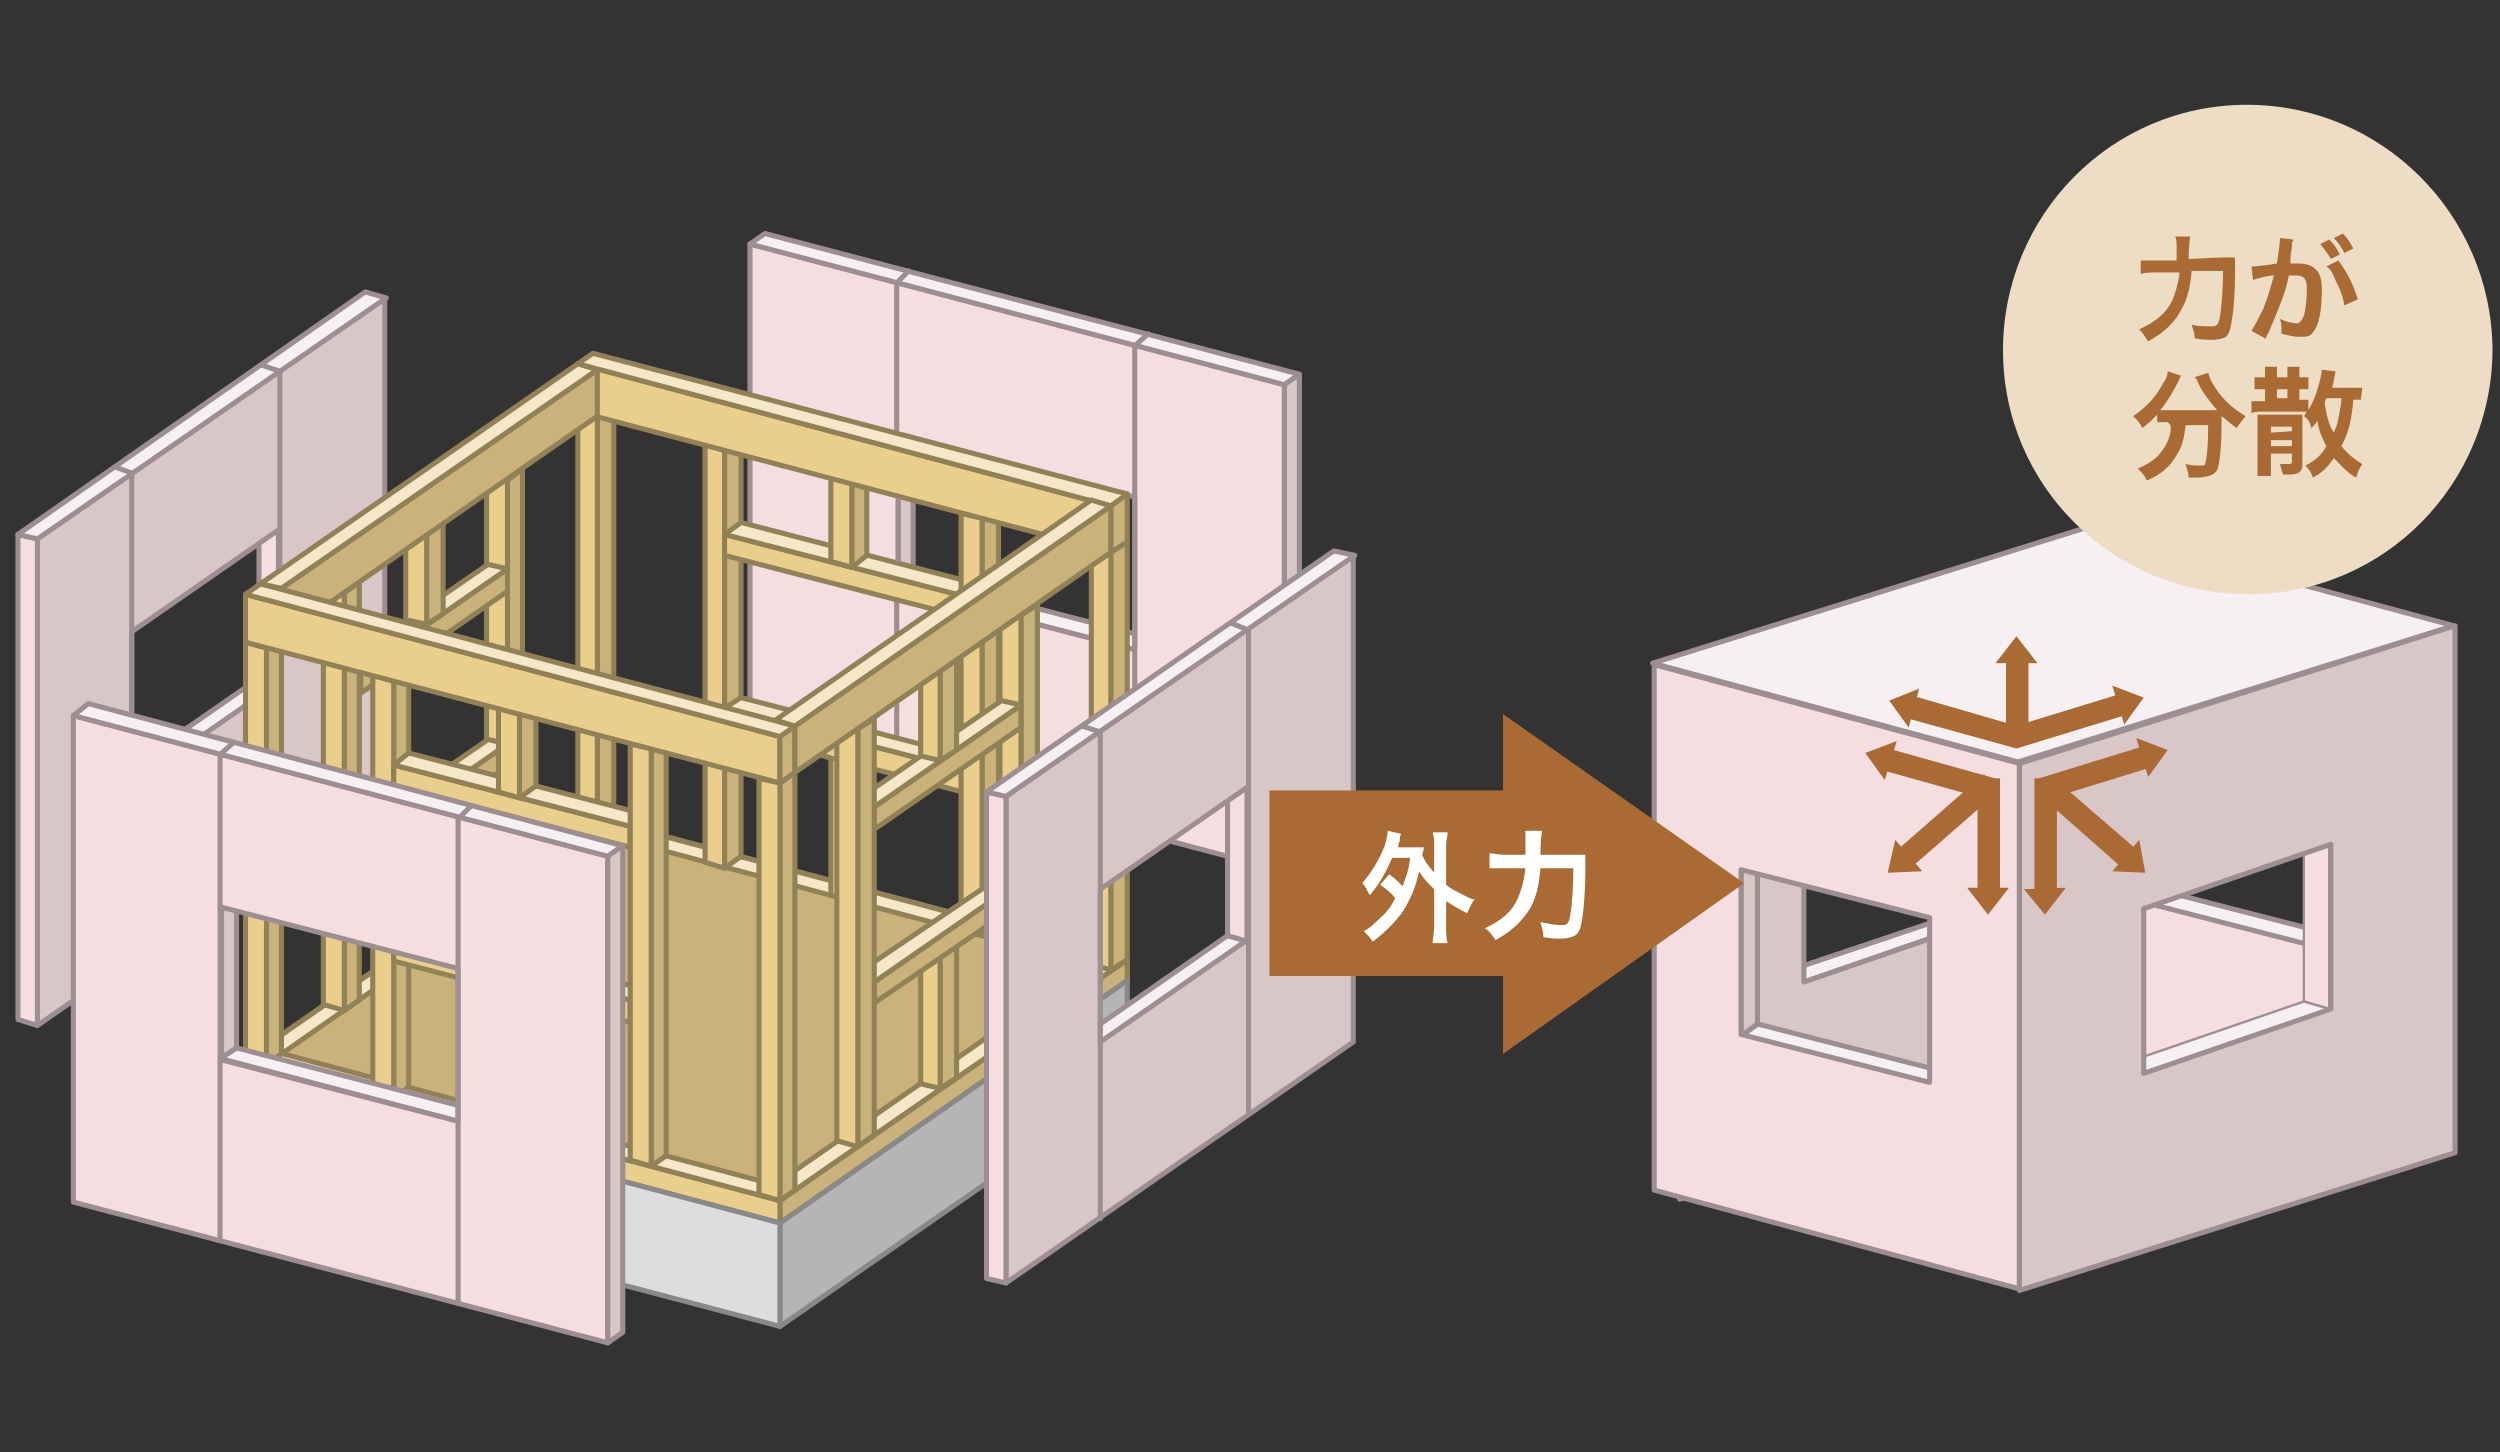 <?xml version="1.0" encoding="utf-8"?>
<!-- Generator: Adobe Illustrator 26.3.1, SVG Export Plug-In . SVG Version: 6.00 Build 0)  -->
<svg version="1.1" id="_イヤー_2" xmlns="http://www.w3.org/2000/svg" xmlns:xlink="http://www.w3.org/1999/xlink" x="0px"
	 y="0px" viewBox="0 0 167 97" style="enable-background:new 0 0 167 97;" xml:space="preserve">
<rect x="0" y="0" width="167" height="97" fill="#333333" stroke="none"/>
<style type="text/css">
	.st0{fill:#F4DEE1;stroke:#9D8F91;stroke-width:0.34;stroke-linecap:round;stroke-linejoin:round;stroke-miterlimit:4;}
	.st1{fill:#F7F0F3;stroke:#9D8F91;stroke-width:0.34;stroke-linecap:round;stroke-linejoin:round;stroke-miterlimit:4;}
	.st2{fill:#D9C6C9;stroke:#9D8F91;stroke-width:0.34;stroke-linecap:round;stroke-linejoin:round;stroke-miterlimit:4;}
	.st3{fill:#F4DEE1;stroke:#9D8F91;stroke-width:0.16;stroke-linecap:round;stroke-linejoin:round;stroke-miterlimit:4;}
	.st4{fill:#F7F0F3;stroke:#9D8F91;stroke-width:0.16;stroke-linecap:round;stroke-linejoin:round;stroke-miterlimit:4;}
	.st5{fill:#A96B33;}
	.st6{fill:#EDDDC5;}
	.st7{fill:none;stroke:#9D8F91;stroke-width:0.34;stroke-linecap:round;stroke-linejoin:round;stroke-miterlimit:4;}
	.st8{fill:#CAB37A;stroke:#918156;stroke-width:0.34;stroke-linecap:round;stroke-linejoin:round;stroke-miterlimit:4;}
	.st9{fill:#F5E8C8;stroke:#918156;stroke-width:0.34;stroke-linecap:round;stroke-linejoin:round;stroke-miterlimit:4;}
	.st10{fill:#EACF8C;stroke:#918156;stroke-width:0.34;stroke-linecap:round;stroke-linejoin:round;stroke-miterlimit:4;}
	.st11{fill:#B5B5B6;stroke:#898989;stroke-width:0.34;stroke-linecap:round;stroke-linejoin:round;stroke-miterlimit:4;}
	.st12{fill:#DCDDDD;stroke:#898989;stroke-width:0.34;stroke-linecap:round;stroke-linejoin:round;stroke-miterlimit:4;}
	.st13{fill:#FFFFFF;}
	.st14{fill:none;}
</style>
<g id="_イヤー_3">
	<g>
		<g>
			<g>
				<path class="st0" d="M162.6,77.4l-24.4-6.6V35.7l24.4,6.6V77.4L162.6,77.4z M156.7,52.6l-12.6-3.2v11l12.6,3.2V52.6z"/>
				<polygon class="st1" points="162.3,64.1 145.2,59.7 144.1,60.5 161.2,64.9 				"/>
				<polygon class="st2" points="145.2,48.6 145.2,59.7 144.1,60.5 144.1,49.4 				"/>
			</g>
			<g>
				<polygon class="st0" points="132.9,61.3 131.2,60.9 131.2,49.8 132.9,50.3 				"/>
				<polygon class="st1" points="132.9,61.3 131.2,60.9 118.7,65.1 120.5,65.6 				"/>
				<path class="st2" d="M112.2,44.9l27.8-8.8v35.2l-27.8,8.8C112.2,80.1,112.2,44.9,112.2,44.9z M120.5,65.6l12.5-4.3v-11
					l-12.5,4.3C120.5,54.6,120.5,65.6,120.5,65.6z"/>
			</g>
			<g>
				<polygon class="st1" points="134.6,72.8 117.4,68.4 116.3,69.2 133.5,73.6 				"/>
				<polygon class="st2" points="117.4,57.3 117.4,68.4 116.3,69.2 116.3,58.1 				"/>
				<polygon class="st3" points="155.6,56.4 155.6,67.4 153.9,66.9 153.9,55.9 				"/>
				<path class="st0" d="M134.9,86.1l-24.4-6.6V44.4l24.4,6.6V86.1z M128.9,61.3l-12.6-3.2v11l12.6,3.2
					C128.9,72.4,128.9,61.3,128.9,61.3z"/>
			</g>
			<polygon class="st2" points="134.9,86.1 136.2,85.7 136.2,50.6 134.9,51 			"/>
			<g>
				<path class="st1" d="M163.9,41.8l-24.4-6.6l-29.1,9.1l0.1,0l-0.1,0l24.4,6.6L163.9,41.8L163.9,41.8
					C163.8,41.9,163.9,41.8,163.9,41.8z"/>
				<polygon class="st0" points="157.2,71 155.8,70.6 155.8,61.7 157.2,62.1 				"/>
				<polygon class="st4" points="155.6,67.4 153.9,66.9 141.4,71.2 143.1,71.7 				"/>
				<path class="st2" d="M134.9,51l29.1-9.2V77l-29.1,9.2V51z M143.2,71.7l12.5-4.3v-11l-12.5,4.3V71.7z"/>
			</g>
		</g>
		<g>
			
				<rect x="128.8" y="47.8" transform="matrix(0.269 -0.963 0.963 0.269 44.935 162.59)" class="st5" width="1.5" height="7.9"/>
			<polygon class="st5" points="124.6,50.3 126.7,49.5 125.9,52.1 			"/>
		</g>
		<g>
			
				<rect x="126.1" y="54.2" transform="matrix(0.753 -0.658 0.658 0.753 -4.041 99.077)" class="st5" width="7.9" height="1.5"/>
			<polygon class="st5" points="126.1,58.3 126.6,56.1 128.4,58.2 			"/>
		</g>
		<g>
			<rect x="132.1" y="52" class="st5" width="1.5" height="7.9"/>
			<polygon class="st5" points="132.8,61.1 131.4,59.3 134.2,59.3 			"/>
		</g>
		<g>
			
				<rect x="135.9" y="50.9" transform="matrix(0.956 -0.294 0.294 0.956 -8.984 43.38)" class="st5" width="7.8" height="1.5"/>
			<polygon class="st5" points="144.8,50.1 142.7,49.3 143.5,51.9 			"/>
		</g>
		<g>
			<polygon class="st5" points="142.9,56.9 137,51.8 136,52.9 141.9,58.1 			"/>
			<polygon class="st5" points="143.3,58.3 142.9,56.1 141.1,58.2 			"/>
		</g>
		<g>
			<rect x="135.9" y="52" class="st5" width="1.5" height="7.8"/>
			<polygon class="st5" points="136.6,61.1 138,59.3 135.2,59.4 			"/>
		</g>
		<polygon class="st5" points="141.8,46.3 134.3,48.6 134.7,50 142.2,47.7 		"/>
		<polygon class="st5" points="143.2,46.6 141.1,45.8 141.9,48.4 		"/>
		<polygon class="st5" points="127.5,46.4 135.1,48.6 134.7,50 127.1,47.9 		"/>
		<polygon class="st5" points="126.2,46.8 128.2,46 127.5,48.6 		"/>
		<rect x="134" y="43.7" class="st5" width="1.5" height="5.8"/>
		<polygon class="st5" points="134.7,42.5 136.1,44.3 133.3,44.3 		"/>
	</g>
	<path class="st6" d="M166.5,23.3c0,9-7.2,16.4-16.3,16.4c-9,0-16.4-7.2-16.4-16.3c0-9,7.2-16.4,16.3-16.4
		C159.1,7,166.4,14.3,166.5,23.3L166.5,23.3z"/>
	<g>
		<path class="st5" d="M148.3,17.2c0.5,0,0.7,0,1,0c0,0.2,0,0.6,0,1.2c0,1.1-0.1,2.4-0.2,2.9c-0.1,0.7-0.2,1-0.4,1.2
			c-0.2,0.1-0.5,0.2-0.9,0.2c-0.4,0-0.7,0-1.2-0.1c0-0.4-0.1-0.6-0.2-0.9c0.5,0.1,0.9,0.1,1.3,0.1c0.4,0,0.5-0.1,0.6-0.7
			c0.1-0.6,0.2-1.8,0.2-3h-2.1c-0.1,1.2-0.3,1.9-0.7,2.6c-0.4,0.8-1.1,1.5-2.2,2.1c-0.2-0.3-0.4-0.6-0.6-0.8
			c1.1-0.5,1.8-1.1,2.2-1.9c0.2-0.5,0.4-1.1,0.5-1.9H144c-0.4,0-0.7,0-1,0.1v-0.9c0.3,0,0.5,0,1,0h1.4c0-0.3,0-0.4,0-0.8
			c0-0.4,0-0.6-0.1-0.8h1c0,0.1-0.1,0.6-0.1,1.5L148.3,17.2L148.3,17.2z"/>
		<path class="st5" d="M153.2,16c0,0.1-0.1,0.2-0.1,0.2c0,0.1,0,0.1,0,0.3c0,0.1-0.1,0.4-0.1,0.8c0,0.2,0,0.2,0,0.3
			c0.2,0,0.3,0,0.5,0c0.5,0,0.9,0.1,1.2,0.4c0.3,0.3,0.4,0.7,0.4,1.4c0,1.3-0.2,2.4-0.6,2.8c-0.2,0.3-0.4,0.3-0.9,0.3
			c-0.4,0-0.7-0.1-1.2-0.2c0-0.1,0-0.3,0-0.3c0-0.2,0-0.4-0.1-0.7c0.4,0.2,0.9,0.3,1.1,0.3c0.2,0,0.3-0.1,0.5-0.5
			c0.1-0.4,0.2-1.1,0.2-1.8c0-0.7-0.2-0.9-0.8-0.9c-0.2,0-0.3,0-0.4,0c-0.2,0.9-0.3,1.2-0.5,1.7c-0.3,0.8-0.5,1.3-0.9,2.2
			c0,0-0.1,0.1-0.1,0.2c-0.1,0.2,0,0.1-0.1,0.1l-0.9-0.5c0.2-0.3,0.5-0.9,0.8-1.5c0.3-0.8,0.4-1.1,0.7-2.2c-0.4,0-1.1,0.2-1.4,0.3
			l-0.1-0.9c0.3,0,1.2-0.1,1.7-0.2c0.1-0.8,0.2-1.3,0.2-1.6v-0.1L153.2,16L153.2,16z M155.6,16c0.3,0.3,0.5,0.6,0.7,1l-0.6,0.3
			c-0.2-0.4-0.5-0.7-0.7-1C155,16.3,155.6,16,155.6,16z M156.2,17.4c0.6,0.8,1,1.6,1.3,2.6l-0.9,0.4c-0.1-0.7-0.3-1.1-0.6-1.7
			c-0.2-0.5-0.3-0.7-0.6-0.9C155.4,17.8,156.2,17.4,156.2,17.4z M156.6,16.9c-0.2-0.4-0.4-0.7-0.7-1l0.6-0.3c0.3,0.3,0.5,0.6,0.7,1
			L156.6,16.9z"/>
		<path class="st5" d="M144.8,28.2c-0.3,0-0.5,0-0.7,0v-0.5c-0.4,0.4-0.6,0.6-1,0.9c-0.1-0.3-0.3-0.5-0.6-0.8c1-0.7,1.5-1.3,2-2.2
			c0.2-0.3,0.3-0.5,0.3-0.8l0.9,0.3c-0.1,0.1-0.1,0.2-0.2,0.4c-0.3,0.6-0.7,1.3-1.2,1.9c0.2,0,0.2,0,0.4,0h2.9c0.2,0,0.3,0,0.5,0
			c-0.5-0.6-1-1.2-1.3-1.9c0-0.1-0.1-0.2-0.2-0.3l0.9-0.3c0.1,0.2,0.1,0.4,0.3,0.7c0.5,0.9,1.2,1.6,2.2,2.2
			c-0.3,0.4-0.4,0.5-0.6,0.8c-0.4-0.3-0.6-0.5-1-0.8c0,0.1,0,0.1,0,0.3c0,1.6-0.1,2.8-0.3,3.3c-0.2,0.3-0.4,0.4-1.1,0.5
			c-0.2,0-0.3,0-0.8,0c0-0.3-0.1-0.5-0.2-0.9c0.4,0.1,0.7,0.1,0.9,0.1c0.3,0,0.4,0,0.4-0.1c0.1-0.2,0.2-1.3,0.2-2.1v-0.3
			c0,0,0-0.1,0-0.2H146c-0.1,0.8-0.2,1.4-0.6,2c-0.4,0.7-1,1.3-2,1.7c-0.1-0.3-0.3-0.5-0.6-0.8c0.5-0.2,0.8-0.4,1.2-0.7
			c0.5-0.5,0.9-1.1,1-1.8c0-0.1,0-0.2,0-0.4L144.8,28.2L144.8,28.2z"/>
		<path class="st5" d="M157.7,26.7c-0.2,0-0.3,0-0.5,0c-0.1,1.3-0.3,2.2-0.8,3.1c0.4,0.5,0.9,0.9,1.4,1.2c-0.2,0.3-0.3,0.5-0.4,0.9
			c-0.6-0.3-0.9-0.7-1.5-1.3c-0.4,0.6-0.8,1-1.4,1.3c-0.1-0.3-0.2-0.5-0.5-0.8c0.6-0.3,1.1-0.7,1.4-1.3c-0.3-0.6-0.5-1-0.6-1.7
			c-0.1,0.2-0.2,0.3-0.4,0.5c-0.1-0.4-0.2-0.6-0.5-0.8c0.1-0.1,0.1-0.2,0.2-0.3c-0.2,0-0.3,0-0.6,0h-2.4c-0.3,0-0.5,0-0.7,0.1v-0.8
			c0.2,0,0.4,0,0.7,0h0.2V26h-0.1c-0.3,0-0.4,0-0.6,0v-0.8c0.2,0,0.3,0,0.6,0h0.1v-0.1c0-0.3,0-0.4,0-0.6h0.8c0,0.1,0,0.2,0,0.6v0.1
			h0.7v-0.1c0-0.3,0-0.4,0-0.6h0.8c0,0.1,0,0.3,0,0.6v0.1c0.3,0,0.4,0,0.6,0V26c-0.2,0-0.3,0-0.6,0v0.7h0.3c0.1,0,0.2,0,0.3,0v0.7
			c0.3-0.5,0.5-1,0.7-1.7c0.1-0.4,0.2-0.8,0.2-1l0.9,0.1c0,0.1,0,0.1-0.1,0.6c0,0.2-0.1,0.3-0.1,0.5h1.2c0.4,0,0.5,0,0.8,0
			L157.7,26.7L157.7,26.7z M151.7,30.9c0,0.4,0,0.7,0,0.9h-0.9c0-0.2,0-0.5,0-0.9v-2.5c0-0.3,0-0.5,0-0.7c0.2,0,0.4,0,0.7,0h1.6
			c0.3,0,0.5,0,0.7,0c0,0.2,0,0.5,0,0.8v2.5c0,0.5-0.2,0.7-0.9,0.7c-0.2,0-0.3,0-0.4,0c-0.1-0.3-0.1-0.4-0.2-0.7c0.2,0,0.4,0,0.5,0
			c0.2,0,0.3,0,0.3-0.2v-0.5h-1.4L151.7,30.9L151.7,30.9z M153.1,28.8v-0.3h-1.4v0.4L153.1,28.8L153.1,28.8z M153.1,29.8v-0.4h-1.4
			v0.4L153.1,29.8L153.1,29.8z M152.1,26.6h0.7V26h-0.7L152.1,26.6L152.1,26.6z M155.4,26.6c-0.1,0.2-0.1,0.2-0.1,0.4
			c0.1,0.7,0.3,1.5,0.6,1.9c0.2-0.4,0.3-0.8,0.4-1.5c0.1-0.4,0.1-0.5,0.1-0.8H155.4L155.4,26.6z"/>
	</g>
	<g>
		<g>
			<polygon class="st1" points="76.8,42.6 61,38.5 60,39.3 75.8,43.4 			"/>
			<polygon class="st2" points="61,28.3 61,38.5 60,39.3 60,29.1 			"/>
			<path class="st0" d="M85.8,58.2l-35.7-9.4V16.3l35.7,9.4V58.2z M75.8,33.2L60,29.1v10.2l15.8,4.1V33.2z"/>
			<polygon class="st1" points="86.8,25 51.1,15.6 50.1,16.3 85.8,25.7 			"/>
			<polygon class="st2" points="86.8,25 86.8,57.5 85.8,58.2 85.8,25.7 			"/>
		</g>
		<polyline class="st7" points="75.8,46 75.8,23.1 76.7,22.3 		"/>
		<polyline class="st7" points="59.9,28.7 59.9,18.9 60.7,18.1 		"/>
		<line class="st7" x1="59.9" y1="42.5" x2="59.9" y2="40.2"/>
		<line class="st7" x1="59.9" y1="49.3" x2="59.9" y2="47"/>
		<g>
			<polygon class="st1" points="8.8,52.4 7.5,52.1 17.3,45.3 18.7,45.6 			"/>
			<polygon class="st0" points="18.7,35.4 17.3,35.1 17.3,45.3 18.7,45.6 			"/>
			<path class="st2" d="M2.5,36l23.2-16.1v32.5L2.5,68.5V36z M8.8,52.4l9.8-6.8V35.4l-9.8,6.8V52.4L8.8,52.4z"/>
			<polygon class="st0" points="2.5,36 1.2,35.7 1.2,68.1 2.5,68.5 			"/>
			<polygon class="st1" points="2.5,36 1.2,35.7 24.4,19.5 25.8,19.9 			"/>
		</g>
		<g>
			<polygon class="st8" points="52.1,80.2 16.4,70.8 39.7,54.6 75.3,64.1 			"/>
			<g>
				<polygon class="st8" points="74.2,66.3 75.3,65.5 75.3,64.1 74.2,64.8 				"/>
				<polygon class="st9" points="75.3,64.1 39.6,54.6 38.6,55.3 74.2,64.8 				"/>
			</g>
			<polygon class="st9" points="17.8,71.1 16.4,70.8 38.6,55.4 39.9,55.7 			"/>
			<g>
				<g>
					<polygon class="st8" points="48.4,58 49.5,57.2 49.5,29.4 48.4,30.1 					"/>
					<polygon class="st10" points="48.4,58 47.1,57.6 47.1,29.7 48.4,30.1 					"/>
				</g>
				<g>
					<polygon class="st8" points="56.9,60.2 57.9,59.5 57.9,49.8 56.9,50.5 					"/>
					<polygon class="st10" points="56.9,60.2 55.5,59.8 55.5,50.2 56.9,50.5 					"/>
				</g>
				<g>
					<polygon class="st10" points="64.3,41.2 48.4,37.1 48.4,35.7 64.3,39.8 					"/>
					<polygon class="st8" points="64.3,41.2 65.3,40.5 65.3,39 64.3,39.8 					"/>
					<polygon class="st9" points="65.3,39 49.5,34.9 48.4,35.7 64.3,39.8 					"/>
				</g>
				<g>
					<polygon class="st10" points="64.3,52.9 48.4,48.8 48.4,47.3 64.3,51.4 					"/>
					<polygon class="st8" points="64.3,52.9 65.3,52.1 65.3,50.7 64.3,51.4 					"/>
					<polygon class="st9" points="65.3,50.7 49.5,46.6 48.4,47.3 64.3,51.4 					"/>
				</g>
				<g>
					<polygon class="st8" points="39.9,55.7 41,55 41,27.1 39.9,27.9 					"/>
					<polygon class="st10" points="39.9,55.7 38.6,55.3 38.6,27.5 39.9,27.9 					"/>
				</g>
				<g>
					<polygon class="st8" points="65.6,62.5 66.7,61.8 66.7,33.9 65.6,34.6 					"/>
					<polygon class="st10" points="65.6,62.5 64.2,62.1 64.2,34.3 65.6,34.6 					"/>
				</g>
				<g>
					<polygon class="st8" points="56.9,37.9 57.9,37.1 57.9,31.1 56.9,31.8 					"/>
					<polygon class="st10" points="56.9,37.9 55.5,37.5 55.5,31.4 56.9,31.8 					"/>
				</g>
			</g>
			<g>
				<g>
					<polygon class="st8" points="33.9,59.9 34.9,59.2 34.9,31.3 33.9,32.1 					"/>
					<polygon class="st10" points="33.9,59.9 32.5,59.5 32.5,31.7 33.9,32.1 					"/>
				</g>
				<g>
					<polygon class="st8" points="28.5,63.7 29.6,62.9 29.6,53.8 28.5,54.6 					"/>
					<polygon class="st10" points="28.5,63.7 27.1,63.3 27.1,54.2 28.5,54.6 					"/>
				</g>
				<g>
					<polygon class="st8" points="24.1,58 33.9,51.2 33.9,49.7 24.1,56.5 					"/>
					<polygon class="st9" points="24.1,56.5 22.7,56.2 32.6,49.4 33.9,49.7 					"/>
				</g>
				<g>
					<polygon class="st8" points="24.1,46.3 33.9,39.5 33.9,38 24.1,44.8 					"/>
					<polygon class="st9" points="24.1,44.8 22.7,44.5 32.6,37.7 33.9,38 					"/>
				</g>
				<g>
					<polygon class="st8" points="23,67.5 24,66.8 24,38.9 23,39.6 					"/>
					<polygon class="st10" points="23,67.5 21.6,67.1 21.6,39.3 23,39.6 					"/>
				</g>
				<g>
					<polygon class="st8" points="28.5,41.7 29.6,41 29.6,31.9 28.5,32.7 					"/>
					<polygon class="st10" points="28.5,41.7 27.1,41.4 27.1,32.3 28.5,32.7 					"/>
				</g>
			</g>
			<g>
				<polygon class="st8" points="52.1,81.7 75.3,65.5 75.3,64.1 52.1,80.2 				"/>
				<polygon class="st11" points="52.1,88.6 75.3,72.5 75.3,65.5 52.1,81.7 				"/>
				<polygon class="st9" points="53.1,79.5 51.8,79.1 74,63.7 75.3,64.1 				"/>
			</g>
			<g>
				<polygon class="st8" points="68.2,69 69.3,68.3 69.3,40.4 68.2,41.1 				"/>
				<polygon class="st10" points="68.2,69 66.8,68.6 66.8,40.8 68.2,41.1 				"/>
			</g>
			<g>
				<polygon class="st8" points="62.8,72.7 63.9,72 63.9,62.9 62.8,63.6 				"/>
				<polygon class="st10" points="62.8,72.7 61.5,72.4 61.5,63.3 62.8,63.6 				"/>
			</g>
			<g>
				<polygon class="st10" points="52.1,81.7 16.4,72.2 16.4,70.7 52.1,80.2 				"/>
				<polygon class="st12" points="52.1,88.6 16.4,79.2 16.4,72.2 52.1,81.7 				"/>
				<polygon class="st9" points="53.1,79.5 17.4,70 16.4,70.7 52.1,80.2 				"/>
			</g>
			<g>
				<polygon class="st8" points="26.3,73.4 27.3,72.6 27.3,44.8 26.3,45.5 				"/>
				<polygon class="st10" points="26.3,73.4 24.9,73 24.9,45.1 26.3,45.5 				"/>
			</g>
			<g>
				<polygon class="st8" points="34.7,75.6 35.8,74.9 35.8,65.2 34.7,65.9 				"/>
				<polygon class="st10" points="34.7,75.6 33.3,75.2 33.3,65.6 34.7,65.9 				"/>
			</g>
			<g>
				<polygon class="st10" points="42.1,56.6 26.3,52.5 26.3,51.1 42.1,55.2 				"/>
				<polygon class="st8" points="42.1,56.6 43.1,55.9 43.1,54.4 42.1,55.2 				"/>
				<polygon class="st9" points="43.1,54.4 27.3,50.3 26.3,51.1 42.1,55.2 				"/>
			</g>
			<g>
				<polygon class="st10" points="42.1,68.3 26.3,64.2 26.3,62.7 42.1,66.8 				"/>
				<polygon class="st8" points="42.1,68.3 43.1,67.5 43.1,66.1 42.1,66.8 				"/>
				<polygon class="st9" points="43.1,66.1 27.3,62 26.3,62.7 42.1,66.8 				"/>
			</g>
			<g>
				<polygon class="st8" points="58.4,67 68.2,60.3 68.2,58.8 58.4,65.6 				"/>
				<polygon class="st9" points="58.4,65.6 57,65.2 66.9,58.5 68.2,58.8 				"/>
			</g>
			<g>
				<polygon class="st8" points="58.4,55.4 68.2,48.6 68.2,47.1 58.4,53.9 				"/>
				<polygon class="st9" points="58.4,53.9 57,53.6 66.9,46.8 68.2,47.1 				"/>
			</g>
			<g>
				<polygon class="st8" points="17.8,71.1 18.8,70.4 18.8,42.5 17.8,43.3 				"/>
				<polygon class="st10" points="17.8,71.1 16.4,70.7 16.4,42.9 17.8,43.3 				"/>
			</g>
			<g>
				<polygon class="st8" points="43.5,77.9 44.5,77.2 44.5,49.3 43.5,50 				"/>
				<polygon class="st10" points="43.5,77.9 42.1,77.5 42.1,49.7 43.5,50 				"/>
			</g>
			<g>
				<polygon class="st8" points="74.2,64.8 75.3,64.1 75.3,36.2 74.2,36.9 				"/>
				<polygon class="st10" points="74.2,64.8 72.9,64.4 72.9,36.6 74.2,36.9 				"/>
			</g>
			<g>
				<polygon class="st8" points="52.1,80.2 53.1,79.5 53.1,51.6 52.1,52.3 				"/>
				<polygon class="st10" points="52.1,80.2 50.7,79.8 50.7,52 52.1,52.3 				"/>
			</g>
			<g>
				<polygon class="st8" points="57.3,76.6 58.4,75.8 58.4,48 57.3,48.7 				"/>
				<polygon class="st10" points="57.3,76.6 55.9,76.2 55.9,48.3 57.3,48.7 				"/>
			</g>
			<g>
				<polygon class="st10" points="74.2,36.9 38.6,27.5 38.6,24.3 74.2,33.8 				"/>
				<polygon class="st8" points="74.2,36.9 75.3,36.2 75.3,33 74.2,33.8 				"/>
				<polygon class="st9" points="75.3,33 39.6,23.6 38.6,24.3 74.2,33.8 				"/>
			</g>
			<polygon class="st8" points="18.8,42.5 39.9,27.8 39.9,24.7 18.8,39.3 			"/>
			<g>
				<polygon class="st8" points="34.7,53.3 35.8,52.5 35.8,46.5 34.7,47.2 				"/>
				<polygon class="st10" points="34.7,53.3 33.3,52.9 33.3,46.8 34.7,47.2 				"/>
			</g>
			<g>
				<polygon class="st10" points="52.1,52.3 16.4,42.9 16.4,39.7 52.1,49.2 				"/>
				<polygon class="st8" points="52.1,52.3 53.1,51.6 53.1,48.5 52.1,49.2 				"/>
				<polygon class="st9" points="53.1,48.5 17.4,39 16.4,39.7 52.1,49.2 				"/>
			</g>
			<polygon class="st9" points="18.8,39.3 17.4,39 38.6,24.3 39.9,24.7 			"/>
			<g>
				<polygon class="st8" points="62.8,50.8 63.9,50.1 63.9,41 62.8,41.7 				"/>
				<polygon class="st10" points="62.8,50.8 61.5,50.5 61.5,41.4 62.8,41.7 				"/>
			</g>
			<polygon class="st8" points="53.1,51.6 74.2,36.9 74.2,33.8 53.1,48.5 			"/>
			<polygon class="st9" points="53.1,48.5 51.8,48.1 72.9,33.4 74.2,33.8 			"/>
		</g>
		<g>
			<polygon class="st1" points="73.5,69.7 72.2,69.3 82,62.5 83.4,62.9 			"/>
			<polygon class="st0" points="83.4,52.6 82,52.3 82,62.5 83.4,62.9 			"/>
			<path class="st2" d="M67.2,53.2l23.2-16.1v32.5L67.2,85.7V53.2z M73.5,69.6l9.8-6.8V52.6l-9.8,6.8V69.6L73.5,69.6z"/>
			<polygon class="st0" points="67.2,53.2 65.9,52.9 65.9,85.4 67.2,85.7 			"/>
			<polygon class="st1" points="67.2,53.2 65.9,52.9 89.1,36.8 90.5,37.1 			"/>
		</g>
		<g>
			<polygon class="st1" points="31.6,74.1 15.8,70 14.7,70.7 30.6,74.9 			"/>
			<polygon class="st2" points="15.8,59.8 15.8,70 14.7,70.7 14.7,60.6 			"/>
			<path class="st0" d="M40.6,89.7L4.9,80.3V47.8l35.7,9.4V89.7z M30.6,64.7l-15.8-4.1v10.2l15.8,4.1V64.7z"/>
			<polygon class="st1" points="41.6,56.5 5.9,47 4.9,47.8 40.6,57.2 			"/>
			<polygon class="st2" points="41.6,56.5 41.6,89 40.6,89.7 40.6,57.2 			"/>
		</g>
		<polyline class="st7" points="30.6,87 30.6,54.7 31.4,53.9 		"/>
		<polyline class="st7" points="83.4,74.4 83.4,42.1 82.2,41.6 		"/>
		<polyline class="st7" points="73.5,81.4 73.5,48.9 72.3,48.5 		"/>
		<polyline class="st7" points="8.8,47.7 8.8,31.6 7.7,31.2 		"/>
		<polyline class="st7" points="18.7,37.8 18.7,24.8 17.5,24.4 		"/>
		<polyline class="st7" points="14.7,82.7 14.7,50.4 15.6,49.6 		"/>
		<line class="st7" x1="60" y1="37.4" x2="60" y2="33.4"/>
	</g>
	<g>
		<rect x="84.8" y="52.8" class="st5" width="22" height="12.4"/>
		<polygon class="st5" points="116.5,59 100.4,70.4 100.4,47.7 		"/>
		<g>
			<path class="st13" d="M92.8,58.4c0.4,0.3,0.6,0.5,0.9,0.8c0.2-0.6,0.4-1,0.5-1.9H93c-0.4,0.9-0.8,1.7-1.5,2.5
				c-0.2-0.3-0.2-0.5-0.5-0.8c0.6-0.7,1.1-1.5,1.5-2.5c0.1-0.3,0.2-0.8,0.2-1l0.9,0.2c-0.1,0.2-0.1,0.3-0.1,0.5
				c-0.1,0.2-0.1,0.3-0.1,0.4h1.1c0.3,0,0.4,0,0.6,0c0,0.2,0,0.2-0.1,0.5c0.2,0.5,0.4,0.7,0.8,1.2v-1.8c0-0.4,0-0.6-0.1-0.9h1
				c0,0.3-0.1,0.5-0.1,0.9v2.6c0.2,0.2,0.4,0.3,0.8,0.5c0.6,0.3,0.7,0.4,1.1,0.5c-0.2,0.2-0.3,0.5-0.5,0.9c-0.6-0.3-0.9-0.5-1.4-0.8
				v1.7c0,0.5,0,0.7,0.1,1.1h-1c0-0.3,0.1-0.6,0.1-1.1v-2.5c-0.5-0.5-0.7-0.7-1-1.2c-0.2,1-0.6,1.9-1.1,2.7c-0.5,0.7-1.2,1.4-2,2
				c-0.2-0.3-0.4-0.5-0.6-0.7c0.4-0.2,0.6-0.4,0.9-0.7c0.6-0.5,0.9-0.9,1.2-1.5c-0.3-0.4-0.6-0.6-1-0.9L92.8,58.4L92.8,58.4z"/>
			<path class="st13" d="M104.9,57.1c0.5,0,0.8,0,1,0c0,0.2,0,0.6,0,1.2c0,1.1-0.1,2.4-0.2,3c-0.1,0.7-0.2,1-0.5,1.2
				c-0.2,0.1-0.5,0.2-0.9,0.2c-0.4,0-0.7,0-1.2-0.1c0-0.4-0.1-0.6-0.2-1c0.5,0.1,1,0.2,1.4,0.2c0.4,0,0.5-0.1,0.6-0.7
				c0.1-0.6,0.2-1.8,0.2-3.1h-2.2c-0.1,1.2-0.3,2-0.7,2.7c-0.5,0.8-1.2,1.5-2.3,2.1c-0.2-0.3-0.4-0.6-0.7-0.8c1.1-0.5,1.8-1.1,2.2-2
				c0.2-0.5,0.4-1.1,0.5-2h-1.4c-0.4,0-0.7,0-1,0v-1c0.3,0,0.6,0.1,1,0.1h1.4c0-0.3,0-0.4,0-0.8c0-0.4,0-0.6,0-0.8h1.1
				c0,0.1-0.1,0.7-0.1,1.6L104.9,57.1L104.9,57.1z"/>
		</g>
	</g>
	<rect x="0" class="st14" width="167" height="97"/>
</g>
</svg>
